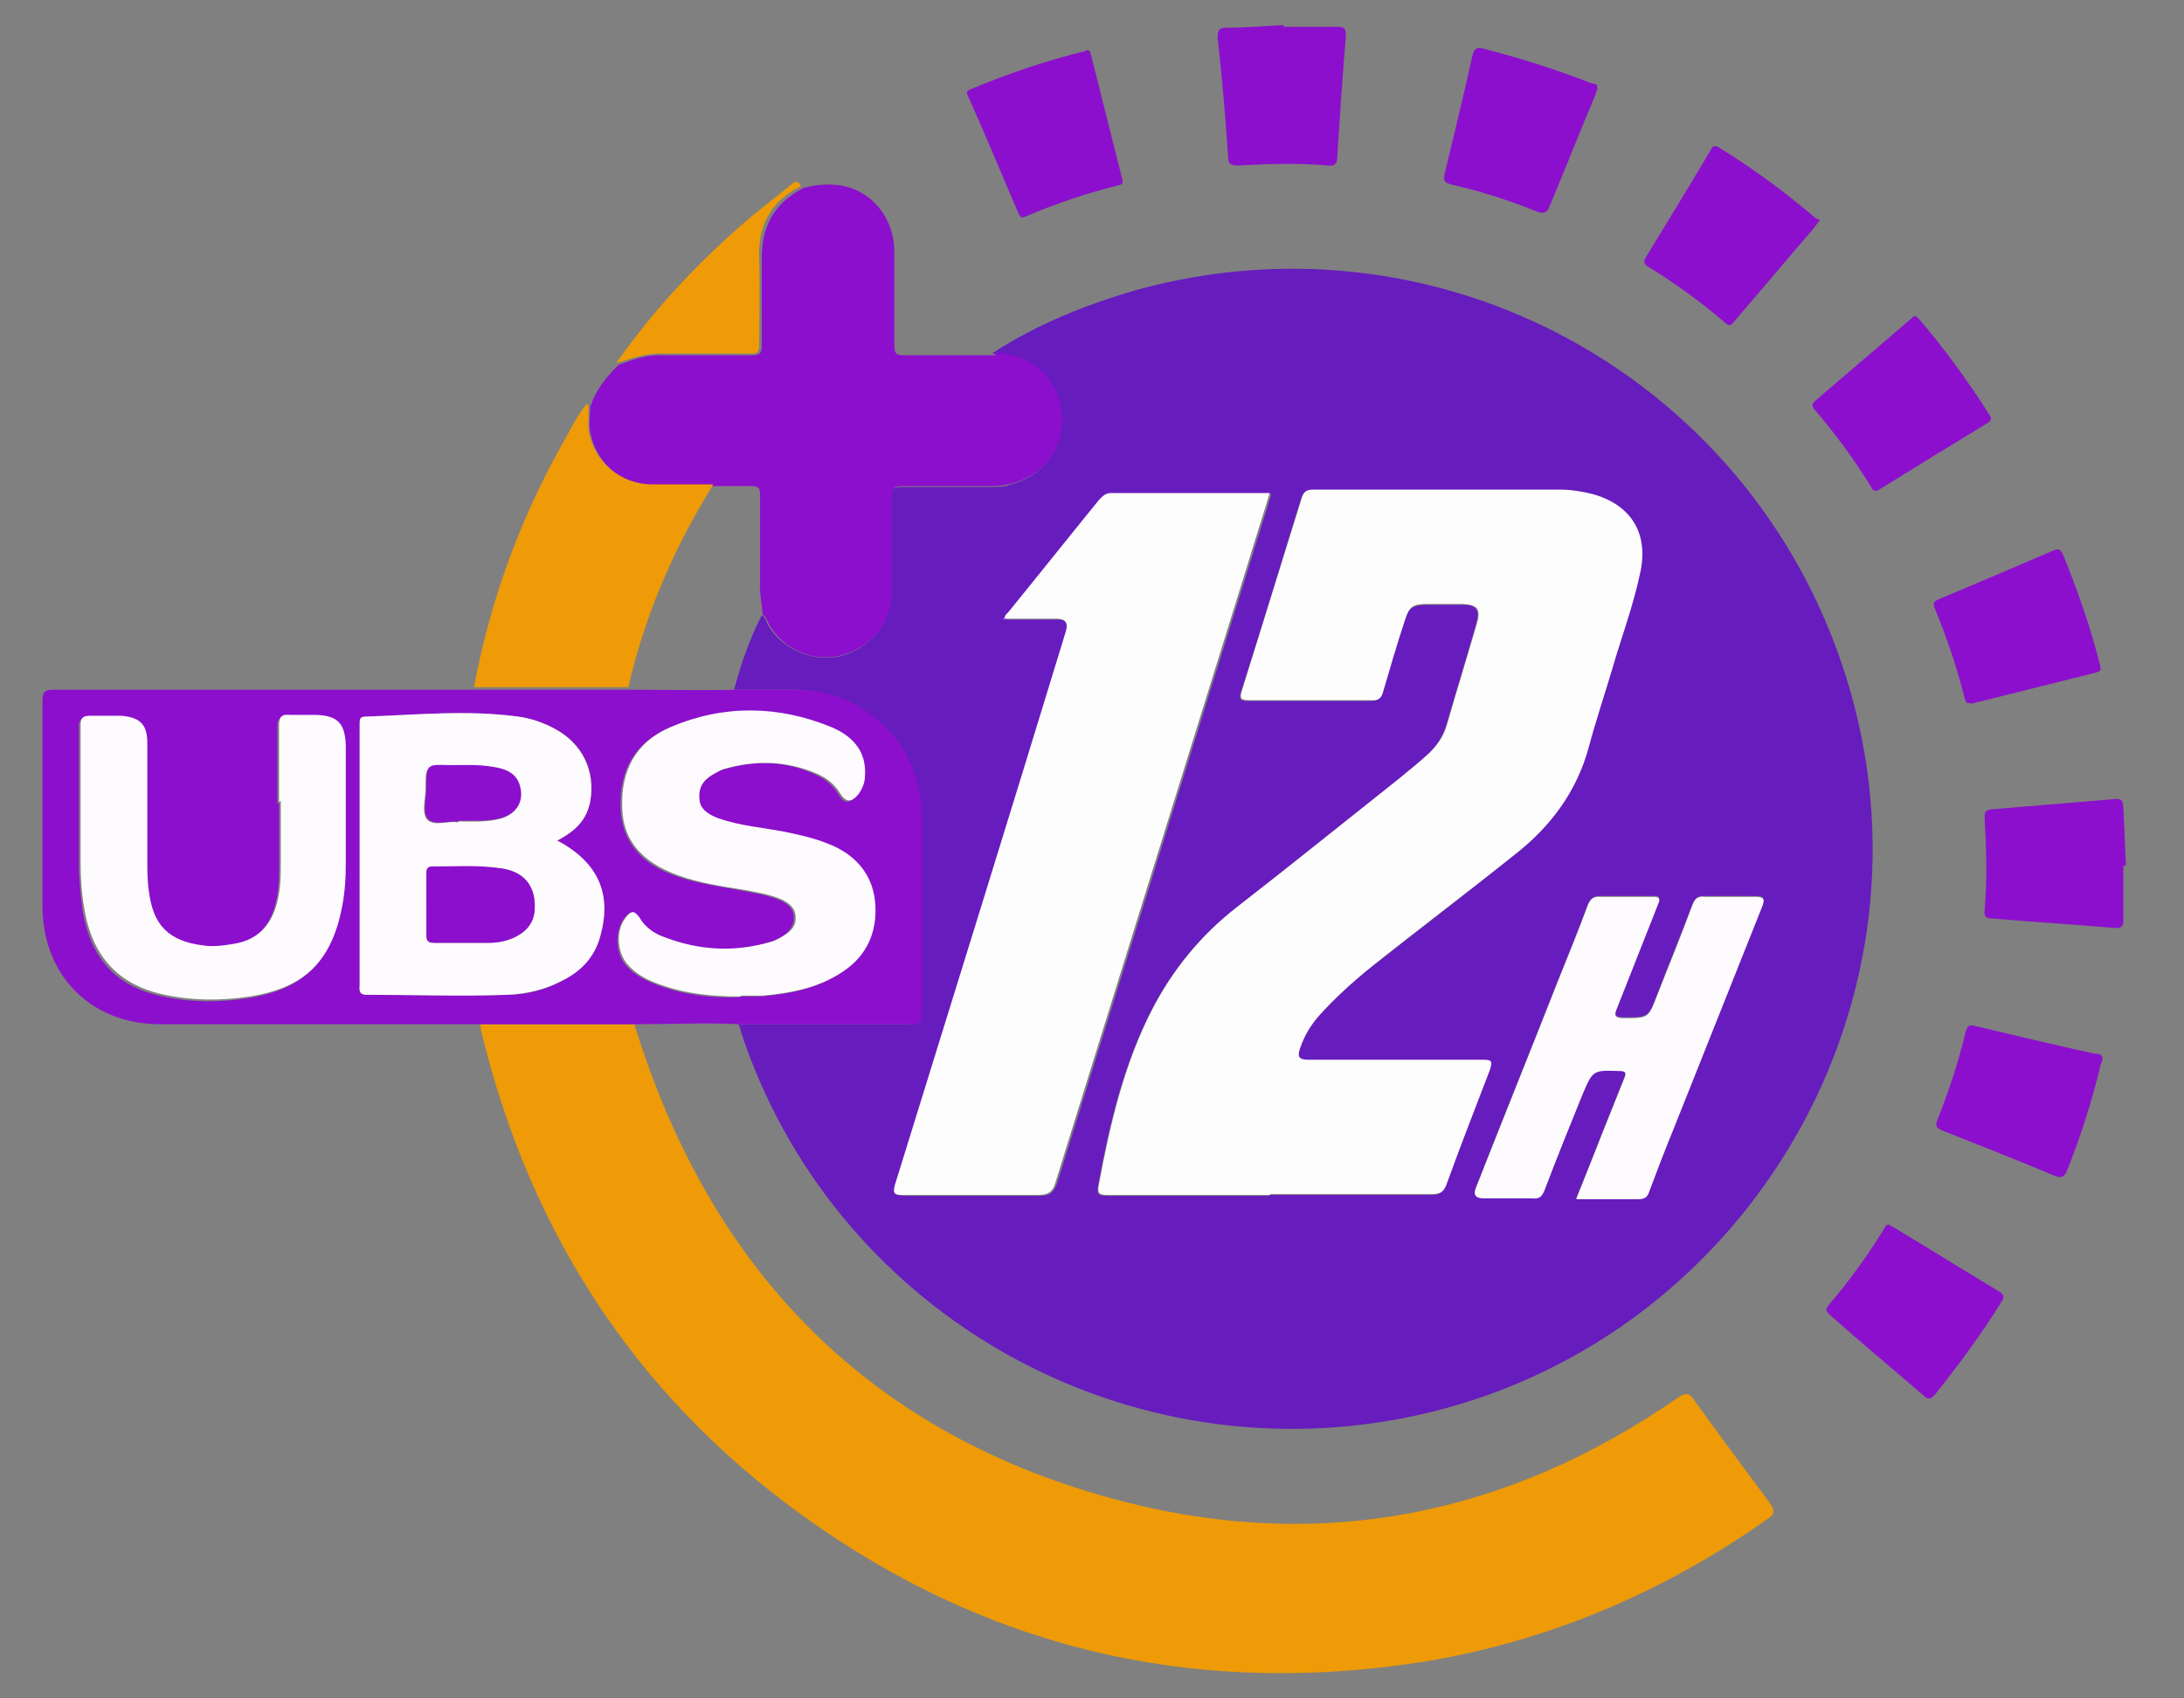 <?xml version="1.0" encoding="UTF-8"?>
<svg xmlns="http://www.w3.org/2000/svg" version="1.1" viewBox="0 0 252 196">
  <rect x="0" y="0" width="252" height="196" fill="#808080" stroke="none"/>
  <defs>
    <style>
      .cls-1 {
        fill: #ee9b07;
      }

      .cls-2 {
        fill: #fdfdfe;
      }

      .cls-3 {
        fill: #8c0fcd;
      }

      .cls-4 {
        fill: #671cbe;
      }

      .cls-5 {
        fill: #fdfbfd;
      }
    </style>
  </defs>
  <!-- Generator: Adobe Illustrator 28.6.0, SVG Export Plug-In . SVG Version: 1.2.0 Build 709)  -->
  <g>
    <g id="Camada_1">
      <g>
        <path class="cls-4" d="M114.6,40.7c5.1-3.3,10.6-5.5,16.4-7.2,36.4-10.1,73.6,11.5,83,48.1,9.5,37.1-14.6,74.9-52.3,82.1-33.1,6.3-65.7-12.8-76.2-44.6,0-.3-.2-.6-.3-.9,6.5,0,13.1,0,19.6,0,1,0,1.4-.2,1.4-1.3,0-7.7,0-15.4,0-23.1,0-1-.1-2-.4-2.9-1.6-6.8-7.3-11.2-14.3-11.3-2.3,0-4.5,0-6.8,0,.8-3,1.8-5.9,3.2-8.6.4.2.5.7.7,1.1,1.7,3,5.6,4.5,8.8,3.5,3.4-1.1,5.4-3.9,5.4-7.5,0-3.6,0-7.1,0-10.7,0-.9.2-1.2,1.2-1.2,3.5,0,6.9,0,10.4,0,.8,0,1.5,0,2.2-.3,4.6-1.1,6.9-5.7,5.4-10-1.1-3.1-3.9-4.9-7.5-5.1ZM146.5,137.9c6.2,0,12.5,0,18.7,0,.8,0,1.3-.2,1.6-1.1,1.6-4.4,3.3-8.8,5-13.2.4-1.1.1-1.2-.9-1.2-6.7,0-13.3,0-20,0-1.2,0-1.2-.4-1-1.3.4-1.5,1.3-2.8,2.3-3.9,1.8-2,3.8-3.8,5.9-5.5,5.5-4.3,11.1-8.6,16.6-13,4.1-3.2,7.1-7.2,8.5-12.3.8-3,1.9-6,2.7-9,1.1-3.8,2.5-7.5,3.3-11.4.9-4.4-1.2-7.7-5.6-8.9-1.2-.3-2.5-.5-3.8-.5-9.5,0-18.9,0-28.4,0-.8,0-1.1.3-1.3,1-2.3,7.4-4.5,14.8-6.9,22.2-.3.9-.1,1.1.8,1.1,4.7,0,9.4,0,14.1,0,.8,0,1.2-.3,1.4-1,.8-2.8,1.6-5.5,2.5-8.2.5-1.5.9-1.8,2.5-1.9,1.4,0,2.8,0,4.2,0,1.7,0,2.1.5,1.6,2.3-1.1,3.8-2.3,7.7-3.4,11.5-.4,1.4-1.2,2.6-2.3,3.6-1,.9-2.1,1.8-3.2,2.7-6.3,5-12.5,10-18.8,14.9-4.1,3.2-7.3,7.1-9.7,11.7-3.3,6.4-4.9,13.3-6.2,20.3-.2,1,0,1.2,1,1.2,6.2,0,12.5,0,18.7,0ZM115.9,71.5c2.1,0,4.1,0,6.2,0q1.5,0,1.1,1.4c-6.6,21.3-13.1,42.5-19.7,63.8-.4,1.2,0,1.3,1,1.3,5.2,0,10.3,0,15.5,0,1.2,0,1.6-.4,2-1.5,7.4-23.8,14.8-47.6,22.2-71.4.8-2.7,1.7-5.4,2.5-8.1-.3,0-.4,0-.6,0-5.9,0-11.8,0-17.7,0-.7,0-1,.3-1.4.8-3.5,4.4-7,8.7-10.5,13-.2.2-.4.4-.4.8ZM181.9,138.3c2.5,0,4.8,0,7.1,0,.7,0,1.1-.2,1.3-.9.9-2.4,1.9-4.8,2.8-7.2,3.4-8.5,6.7-17.1,10.2-25.6.4-1,.2-1.2-.8-1.2-1.9,0-3.8,0-5.8,0-.8,0-1.1.2-1.4.9-1.3,3.5-2.8,7-4.1,10.5-1,2.6-1,2.6-3.8,2.6-1.1,0-1.2-.3-.8-1.2,1.6-4,3.1-7.9,4.7-11.9.3-.7.2-1-.6-.9-2,0-4,0-6,0-.8,0-1.2.3-1.5,1-1.1,3-2.3,5.9-3.5,8.9-3.1,7.9-6.3,15.8-9.4,23.7q-.5,1.2.9,1.2c1.9,0,3.8,0,5.6,0,.8,0,1.1-.2,1.4-.9,1.4-3.7,2.9-7.4,4.4-11.1,1.1-2.8,1.1-2.8,4.2-2.7.8,0,.9.2.6.9-.8,2-1.6,4-2.4,6-1,2.6-2,5.1-3.1,7.8Z"/>
        <path class="cls-1" d="M73.2,118.2c8.8,28.7,27.4,47.6,56.5,55.1,23,5.9,44.4,1.5,63.9-12,.9-.6,1.3-.6,1.9.3,2.8,3.9,5.7,7.8,8.6,11.7.7,1,.8,1.4-.3,2.1-11.8,8.3-24.9,13.9-39.1,16.3-25.4,4.1-48.9-.8-70.1-15.4-20.4-14-33.3-33.3-39.1-57.4,0-.2,0-.5-.1-.7,5.9,0,11.9,0,17.8,0Z"/>
        <path class="cls-3" d="M73.2,118.2c-5.9,0-11.9,0-17.8,0-.5,0-1,0-1.4,0-11.8,0-23.6,0-35.5,0-8,0-13.6-5.6-13.6-13.7,0-7.9,0-15.7,0-23.6,0-1.1.3-1.3,1.3-1.3,15.7,0,31.5,0,47.2,0,.5,0,1,0,1.6,0,5.9,0,11.8,0,17.8,0,4,0,8.1.1,12.1,0,2.3,0,4.5,0,6.8,0,6.9,0,12.7,4.5,14.3,11.3.2,1,.4,2,.4,2.9,0,7.7,0,15.4,0,23.1,0,1.1-.3,1.3-1.4,1.3-6.5,0-13.1,0-19.6,0-4-.2-8,0-12.1,0ZM64.3,97c2.3-1.2,3.4-2.5,3.8-4.5.7-3.6-.9-6.7-4.1-8.4-1.3-.7-2.7-1.2-4.2-1.4-5.9-.8-11.7-.2-17.6,0-.6,0-.7.3-.7.8,0,1.1,0,2.2,0,3.4,0,8.9,0,17.8,0,26.7,0,.5-.2,1.2.8,1.2,5.4,0,10.9.2,16.3,0,2.2,0,4.4-.6,6.4-1.7,2.1-1.1,3.6-2.8,4.3-5.2,1.3-4.8-.4-8.4-5-10.9ZM85.4,115c.8,0,1.6,0,2.4,0,3.3-.3,6.5-.9,9.3-2.8,2.7-1.8,3.9-4.5,3.7-7.7-.2-3.3-1.9-5.5-4.9-6.8-1.8-.8-3.6-1.2-5.5-1.6-2.6-.5-5.3-.7-7.8-1.6-1.1-.4-2.1-1-2.1-2.3,0-1.3.7-2.2,1.7-2.8.4-.2.8-.5,1.3-.6,3.6-1.1,7.2-1,10.6.6,1.1.5,2,1.2,2.6,2.2.7,1.2,1.3,1.2,2.2.1.5-.6.7-1.3.7-2,.2-2.5-1-4.5-3.9-5.7-6.2-2.5-12.4-2.6-18.5,0-4,1.7-5.8,5-5.6,9.4.2,3.7,2.3,6.3,6.4,7.7,2.5.9,5.1,1.2,7.7,1.7,1.5.3,2.9.5,4.3,1.1.9.4,1.6,1,1.6,2,0,1-.6,1.7-1.4,2.2-.5.3-1,.5-1.5.7-4.1,1.1-8.1,1-12.1-.5-1.2-.5-2.3-1.2-3-2.3-.6-.9-.9-.9-1.6,0-1.1,1.5-1,4.1.3,5.5,1,1.1,2.3,1.7,3.6,2.2,3,1.1,6.1,1.5,9.3,1.4ZM32.2,92.6h0c0,2.3,0,4.6,0,7,0,1.4,0,2.8-.3,4.2-.6,3-2.2,4.7-5,5.3-1.2.2-2.4.3-3.7.2-3.8-.5-5.7-2.3-6.2-6.1-.2-1.2-.2-2.5-.2-3.7,0-4.5,0-9,0-13.5,0-2.2-.8-3.1-3-3.2-1.2,0-2.4,0-3.6,0-.9,0-1.1.3-1.1,1.1,0,5.3,0,10.6,0,15.9,0,1.7.2,3.4.4,5.1.9,5.7,3.9,9,9.3,10.1,3.2.7,6.5.7,9.8.2,6.4-1,9.5-4.1,10.7-10.5.3-1.6.4-3.2.4-4.8,0-4.6,0-9.1,0-13.7,0-2.5-.8-3.4-3.4-3.5-1,0-2,0-3,0-1,0-1.3.2-1.3,1.2,0,3,0,5.9,0,8.9Z"/>
        <path class="cls-3" d="M114.6,40.7c3.7.1,6.4,2,7.5,5.1,1.5,4.3-.8,8.9-5.4,10-.7.2-1.5.3-2.2.3-3.5,0-6.9,0-10.4,0-1,0-1.2.3-1.2,1.2,0,3.6,0,7.1,0,10.7,0,3.6-2,6.4-5.4,7.5-3.3,1.1-7.1-.4-8.8-3.5-.2-.4-.3-.8-.7-1.1-.1-1.3-.4-2.6-.3-3.9,0-3.3,0-6.6,0-9.9,0-.8-.2-1-1-1-1.4,0-2.8,0-4.2,0-2.3,0-4.7,0-7,0-3.7,0-6.8-2.7-7.4-6.3-.2-.9,0-1.9,0-2.8.6-1.9,1.8-3.5,3.3-4.9,1.6-.6,3.2-1.2,5.1-1.1,3.4,0,6.9,0,10.3,0,.9,0,1.1-.3,1.1-1.1,0-3.2,0-6.5,0-9.7-.1-3.9,1.3-6.7,4.8-8.5,1.4-.4,2.8-.5,4.3-.3,3.6.6,6.1,3.7,6.2,7.5,0,3.7,0,7.3,0,11,0,.9.2,1.1,1.1,1.1,3.5,0,7.1,0,10.6,0Z"/>
        <path class="cls-1" d="M67.9,46.8c0,.9,0,1.9,0,2.8.6,3.7,3.7,6.3,7.4,6.3,2.3,0,4.7,0,7,0-.3.5-.6,1-.9,1.5-4.1,6.9-7.1,14.1-8.9,21.9-5.9,0-11.8,0-17.8,0,1.9-10.3,5.5-19.9,10.7-29,.7-1.3,1.4-2.6,2.3-3.7Z"/>
        <path class="cls-3" d="M245,99.9c0,2.1,0,4.2,0,6.3,0,.6-.1.9-.9.9-4.7-.4-9.5-.7-14.2-1.1-.7,0-1-.2-.9-1,.3-3.5.2-7.1,0-10.6,0-.6,0-.9.8-1,4.8-.4,9.6-.8,14.4-1.2.8,0,.7.4.8.9.1,2.3.2,4.5.3,6.8,0,0-.2,0-.2,0Z"/>
        <path class="cls-3" d="M148.1,3.1c2.1,0,4.2,0,6.3,0,.8,0,.9.3.9,1-.4,4.7-.7,9.3-1,14,0,.8-.3,1.1-1.1,1-3.4-.3-6.9-.2-10.3,0-1,0-1.2-.2-1.2-1.1-.3-4.5-.7-9.1-1.2-13.6,0-.9.1-1.2,1-1.2,2.2,0,4.4-.2,6.6-.3,0,0,0,.2,0,.2Z"/>
        <path class="cls-3" d="M242.6,122.2c0,.2-.1.4-.2.6-1,4.2-2.3,8.3-3.9,12.3-.3.7-.6.9-1.4.6-4.3-1.8-8.6-3.5-12.9-5.2-.7-.3-1-.5-.6-1.4,1.3-3.3,2.4-6.6,3.2-10,.2-.7.4-.9,1.1-.7,4.6,1.1,9.2,2.2,13.8,3.2.3,0,.9,0,.9.6Z"/>
        <path class="cls-3" d="M184.3,10.3c0,.2-.2.4-.2.6-1.8,4.3-3.5,8.6-5.3,12.9-.3.8-.7.9-1.5.6-3.2-1.3-6.4-2.3-9.8-3.1-.8-.2-1-.4-.8-1.3,1.1-4.5,2.2-9.1,3.2-13.6.2-.7.4-1,1.2-.8,4.3,1.1,8.4,2.4,12.5,4,.3.1.8,0,.7.6Z"/>
        <path class="cls-3" d="M125.3,5.8c.5-.1.5.3.6.6,1.2,4.8,2.4,9.5,3.6,14.3.1.5,0,.6-.5.7-3.6.9-7.2,2.1-10.7,3.6-.5.2-.6,0-.8-.4-1.9-4.5-3.8-9-5.8-13.5-.2-.4-.2-.6.3-.8,4.3-1.8,8.7-3.3,13.2-4.4,0,0,0,0,.1,0Z"/>
        <path class="cls-3" d="M227.3,81.1c-.5.2-.5-.3-.6-.5-.9-3.6-2.1-7.1-3.5-10.5-.2-.5,0-.7.4-.9,4.5-1.9,9-3.8,13.4-5.7.6-.2.7-.1,1,.4,1.7,4.2,3.2,8.4,4.3,12.8.1.5.2.7-.4.9-4.8,1.2-9.6,2.4-14.4,3.6,0,0,0,0-.1,0Z"/>
        <path class="cls-3" d="M210,25.4c-.3.4-.5.6-.6.8-3.1,3.6-6.2,7.3-9.3,10.9-.4.5-.6.6-1.1.1-2.8-2.4-5.7-4.5-8.8-6.4-.5-.3-.6-.6-.3-1.1,2.5-4.1,5-8.2,7.5-12.4.2-.4.4-.6.9-.3,3.9,2.4,7.6,5.1,11.1,8.1.1.1.4.2.6.3Z"/>
        <path class="cls-3" d="M220.9,36.5c.3,0,.4.2.6.4,2.9,3.4,5.6,7.1,8,10.9.4.6.2.8-.3,1.1-4.1,2.5-8.2,5-12.2,7.5-.5.3-.8.4-1.1-.2-1.9-3.1-4.1-6.1-6.5-8.9-.3-.4-.4-.6,0-1,3.7-3.2,7.5-6.4,11.2-9.6.1-.1.2-.2.4-.3Z"/>
        <path class="cls-3" d="M217.9,141.3c.2.1.5.3.7.4,4,2.4,8,4.9,12,7.3.7.4.7.7.3,1.3-2.3,3.7-4.9,7.2-7.6,10.6-.5.6-.8.7-1.4.1-3.6-3.1-7.2-6.1-10.7-9.2-.4-.4-.7-.6-.2-1.2,2.4-2.8,4.5-5.7,6.4-8.8.1-.2.2-.5.6-.5Z"/>
        <path class="cls-1" d="M92.4,21.5c-3.5,1.7-5,4.6-4.8,8.5.1,3.2,0,6.5,0,9.7,0,.9-.2,1.2-1.1,1.1-3.4,0-6.9,0-10.3,0-1.8,0-3.4.6-5.1,1.1,4.5-6.4,9.8-12,15.7-17,1.5-1.2,3-2.4,4.5-3.6.4-.4.8-.5,1.1.2Z"/>
        <path class="cls-2" d="M146.5,137.9c-6.2,0-12.5,0-18.7,0-1,0-1.2-.2-1-1.2,1.3-7,2.9-13.9,6.2-20.3,2.4-4.6,5.6-8.5,9.7-11.7,6.3-4.9,12.5-9.9,18.8-14.9,1.1-.9,2.2-1.8,3.2-2.7,1.1-1,1.9-2.1,2.3-3.6,1.1-3.8,2.3-7.7,3.4-11.5.5-1.7.1-2.2-1.6-2.3-1.4,0-2.8,0-4.2,0-1.6,0-2,.3-2.5,1.9-.9,2.7-1.7,5.5-2.5,8.2-.2.8-.6,1.1-1.4,1-4.7,0-9.4,0-14.1,0-.9,0-1.1-.2-.8-1.1,2.3-7.4,4.6-14.8,6.9-22.2.2-.7.5-1,1.3-1,9.5,0,18.9,0,28.4,0,1.3,0,2.6.2,3.8.5,4.4,1.2,6.5,4.4,5.6,8.9-.8,3.9-2.2,7.6-3.3,11.4-.9,3-1.9,6-2.7,9-1.4,5.1-4.4,9.1-8.5,12.3-5.5,4.4-11.1,8.6-16.6,13-2.1,1.7-4.1,3.5-5.9,5.5-1,1.1-1.8,2.4-2.3,3.9-.3.9-.2,1.3,1,1.3,6.7,0,13.3,0,20,0,1,0,1.3,0,.9,1.2-1.7,4.4-3.4,8.8-5,13.2-.3.8-.7,1.1-1.6,1.1-6.2,0-12.5,0-18.7,0Z"/>
        <path class="cls-2" d="M115.9,71.5c0-.5.2-.6.4-.8,3.5-4.3,7-8.7,10.5-13,.4-.4.7-.8,1.4-.8,5.9,0,11.8,0,17.7,0,.2,0,.3,0,.6,0-.8,2.7-1.7,5.4-2.5,8.1-7.4,23.8-14.8,47.6-22.2,71.4-.3,1.1-.8,1.5-2,1.5-5.2,0-10.3,0-15.5,0-1,0-1.4,0-1-1.3,6.6-21.3,13.2-42.5,19.7-63.8q.4-1.4-1.1-1.4c-2,0-4.1,0-6.2,0Z"/>
        <path class="cls-5" d="M181.9,138.3c1.1-2.7,2.1-5.3,3.1-7.8.8-2,1.6-4,2.4-6,.3-.7.2-.9-.6-.9-3-.1-3-.1-4.2,2.7-1.5,3.7-3,7.4-4.4,11.1-.3.7-.6,1-1.4.9-1.9,0-3.8,0-5.6,0q-1.4,0-.9-1.2c3.1-7.9,6.3-15.8,9.4-23.7,1.2-3,2.4-5.9,3.5-8.9.3-.7.6-1.1,1.5-1,2,0,4,0,6,0,.8,0,.9.2.6.9-1.6,4-3.1,7.9-4.7,11.9-.4.9-.3,1.2.8,1.2,2.8,0,2.8,0,3.8-2.6,1.4-3.5,2.8-7,4.1-10.5.3-.7.6-1,1.4-.9,1.9,0,3.8,0,5.8,0,1,0,1.2.2.8,1.2-3.4,8.5-6.8,17.1-10.2,25.6-1,2.4-1.9,4.8-2.8,7.2-.2.7-.6.9-1.3.9-2.3,0-4.6,0-7.1,0Z"/>
        <path class="cls-5" d="M64.3,97c4.7,2.5,6.3,6.1,5,10.9-.6,2.4-2.1,4.1-4.3,5.2-2,1.1-4.2,1.6-6.4,1.7-5.4.2-10.9,0-16.3,0-1,0-.8-.7-.8-1.2,0-8.9,0-17.8,0-26.7,0-1.1,0-2.2,0-3.4,0-.5,0-.8.7-.8,5.9-.2,11.7-.8,17.6,0,1.5.2,2.9.7,4.2,1.4,3.2,1.7,4.7,4.9,4.1,8.4-.4,2-1.5,3.3-3.8,4.5ZM49.2,104.4c0,1.2,0,2.3,0,3.5,0,.7.2.9.9.9,2.1,0,4.2,0,6.3,0,1.1,0,2.1-.2,3.1-.7,1.4-.7,2.1-1.8,2.2-3.3.1-2.6-1.3-4.2-4-4.6-2.6-.3-5.2,0-7.8-.2-.6,0-.7.3-.7.8,0,1.2,0,2.4,0,3.6ZM52.9,94.8c1.7,0,3.2.1,4.8-.3,1.8-.5,2.7-1.9,2.2-3.7-.4-1.6-1.7-2-3.1-2.2-1.7-.3-3.3-.2-5-.2-2.7,0-2.7,0-2.7,2.6,0,1.2-.5,2.8.2,3.6.8.8,2.4.1,3.5.3Z"/>
        <path class="cls-5" d="M85.4,115c-3.2,0-6.3-.3-9.3-1.4-1.4-.5-2.6-1.1-3.6-2.2-1.3-1.4-1.5-4-.3-5.5.7-.9,1-.8,1.6,0,.7,1.2,1.8,1.9,3,2.3,4,1.5,8,1.7,12.1.5.5-.1,1-.4,1.5-.7.8-.5,1.5-1.1,1.4-2.2,0-1-.8-1.6-1.6-2-1.4-.6-2.8-.8-4.3-1.1-2.6-.4-5.2-.8-7.7-1.7-4.1-1.5-6.3-4-6.4-7.7-.2-4.4,1.6-7.7,5.6-9.4,6.1-2.6,12.4-2.5,18.5,0,2.9,1.2,4.1,3.2,3.9,5.7,0,.7-.3,1.4-.7,2-.9,1.1-1.5,1-2.2-.1-.6-1-1.5-1.7-2.6-2.2-3.5-1.5-7-1.6-10.6-.6-.5.1-.9.4-1.3.6-1.1.6-1.8,1.4-1.7,2.8,0,1.3,1.1,1.9,2.1,2.3,2.5.9,5.2,1.1,7.8,1.6,1.9.4,3.7.8,5.5,1.6,2.9,1.3,4.7,3.6,4.9,6.8.2,3.2-1,5.9-3.7,7.7-2.8,1.9-6,2.5-9.3,2.8-.8,0-1.6,0-2.4,0Z"/>
        <path class="cls-5" d="M32.2,92.6c0-3,0-5.9,0-8.9,0-1,.3-1.3,1.3-1.2,1,0,2,0,3,0,2.5.1,3.3,1,3.4,3.5,0,4.6,0,9.1,0,13.7,0,1.6-.1,3.2-.4,4.8-1.2,6.4-4.3,9.5-10.7,10.5-3.3.5-6.5.5-9.8-.2-5.3-1.1-8.4-4.4-9.3-10.1-.3-1.7-.4-3.4-.4-5.1,0-5.3,0-10.6,0-15.9,0-.8.2-1.1,1.1-1.1,1.2,0,2.4,0,3.6,0,2.2.2,3,1,3,3.2,0,4.5,0,9,0,13.5,0,1.2,0,2.5.2,3.7.5,3.8,2.3,5.6,6.2,6.1,1.2.2,2.5,0,3.7-.2,2.8-.5,4.4-2.3,5-5.3.3-1.4.3-2.8.3-4.2,0-2.3,0-4.6,0-7h0Z"/>
        <path class="cls-3" d="M49.2,104.4c0-1.2,0-2.4,0-3.6,0-.5.1-.8.7-.8,2.6,0,5.2-.2,7.8.2,2.7.3,4.1,2,4,4.6,0,1.5-.8,2.6-2.2,3.3-1,.5-2,.7-3.1.7-2.1,0-4.2,0-6.3,0-.7,0-.9-.2-.9-.9,0-1.2,0-2.3,0-3.5Z"/>
        <path class="cls-3" d="M52.9,94.8c-1.1-.1-2.8.5-3.5-.3-.7-.7-.2-2.3-.2-3.6,0-2.7,0-2.7,2.7-2.6,1.7,0,3.3-.1,5,.2,1.4.2,2.7.7,3.1,2.2.5,1.8-.4,3.2-2.2,3.7-1.5.4-3.1.3-4.8.3Z"/>
      </g>
    </g>
  </g>
</svg>